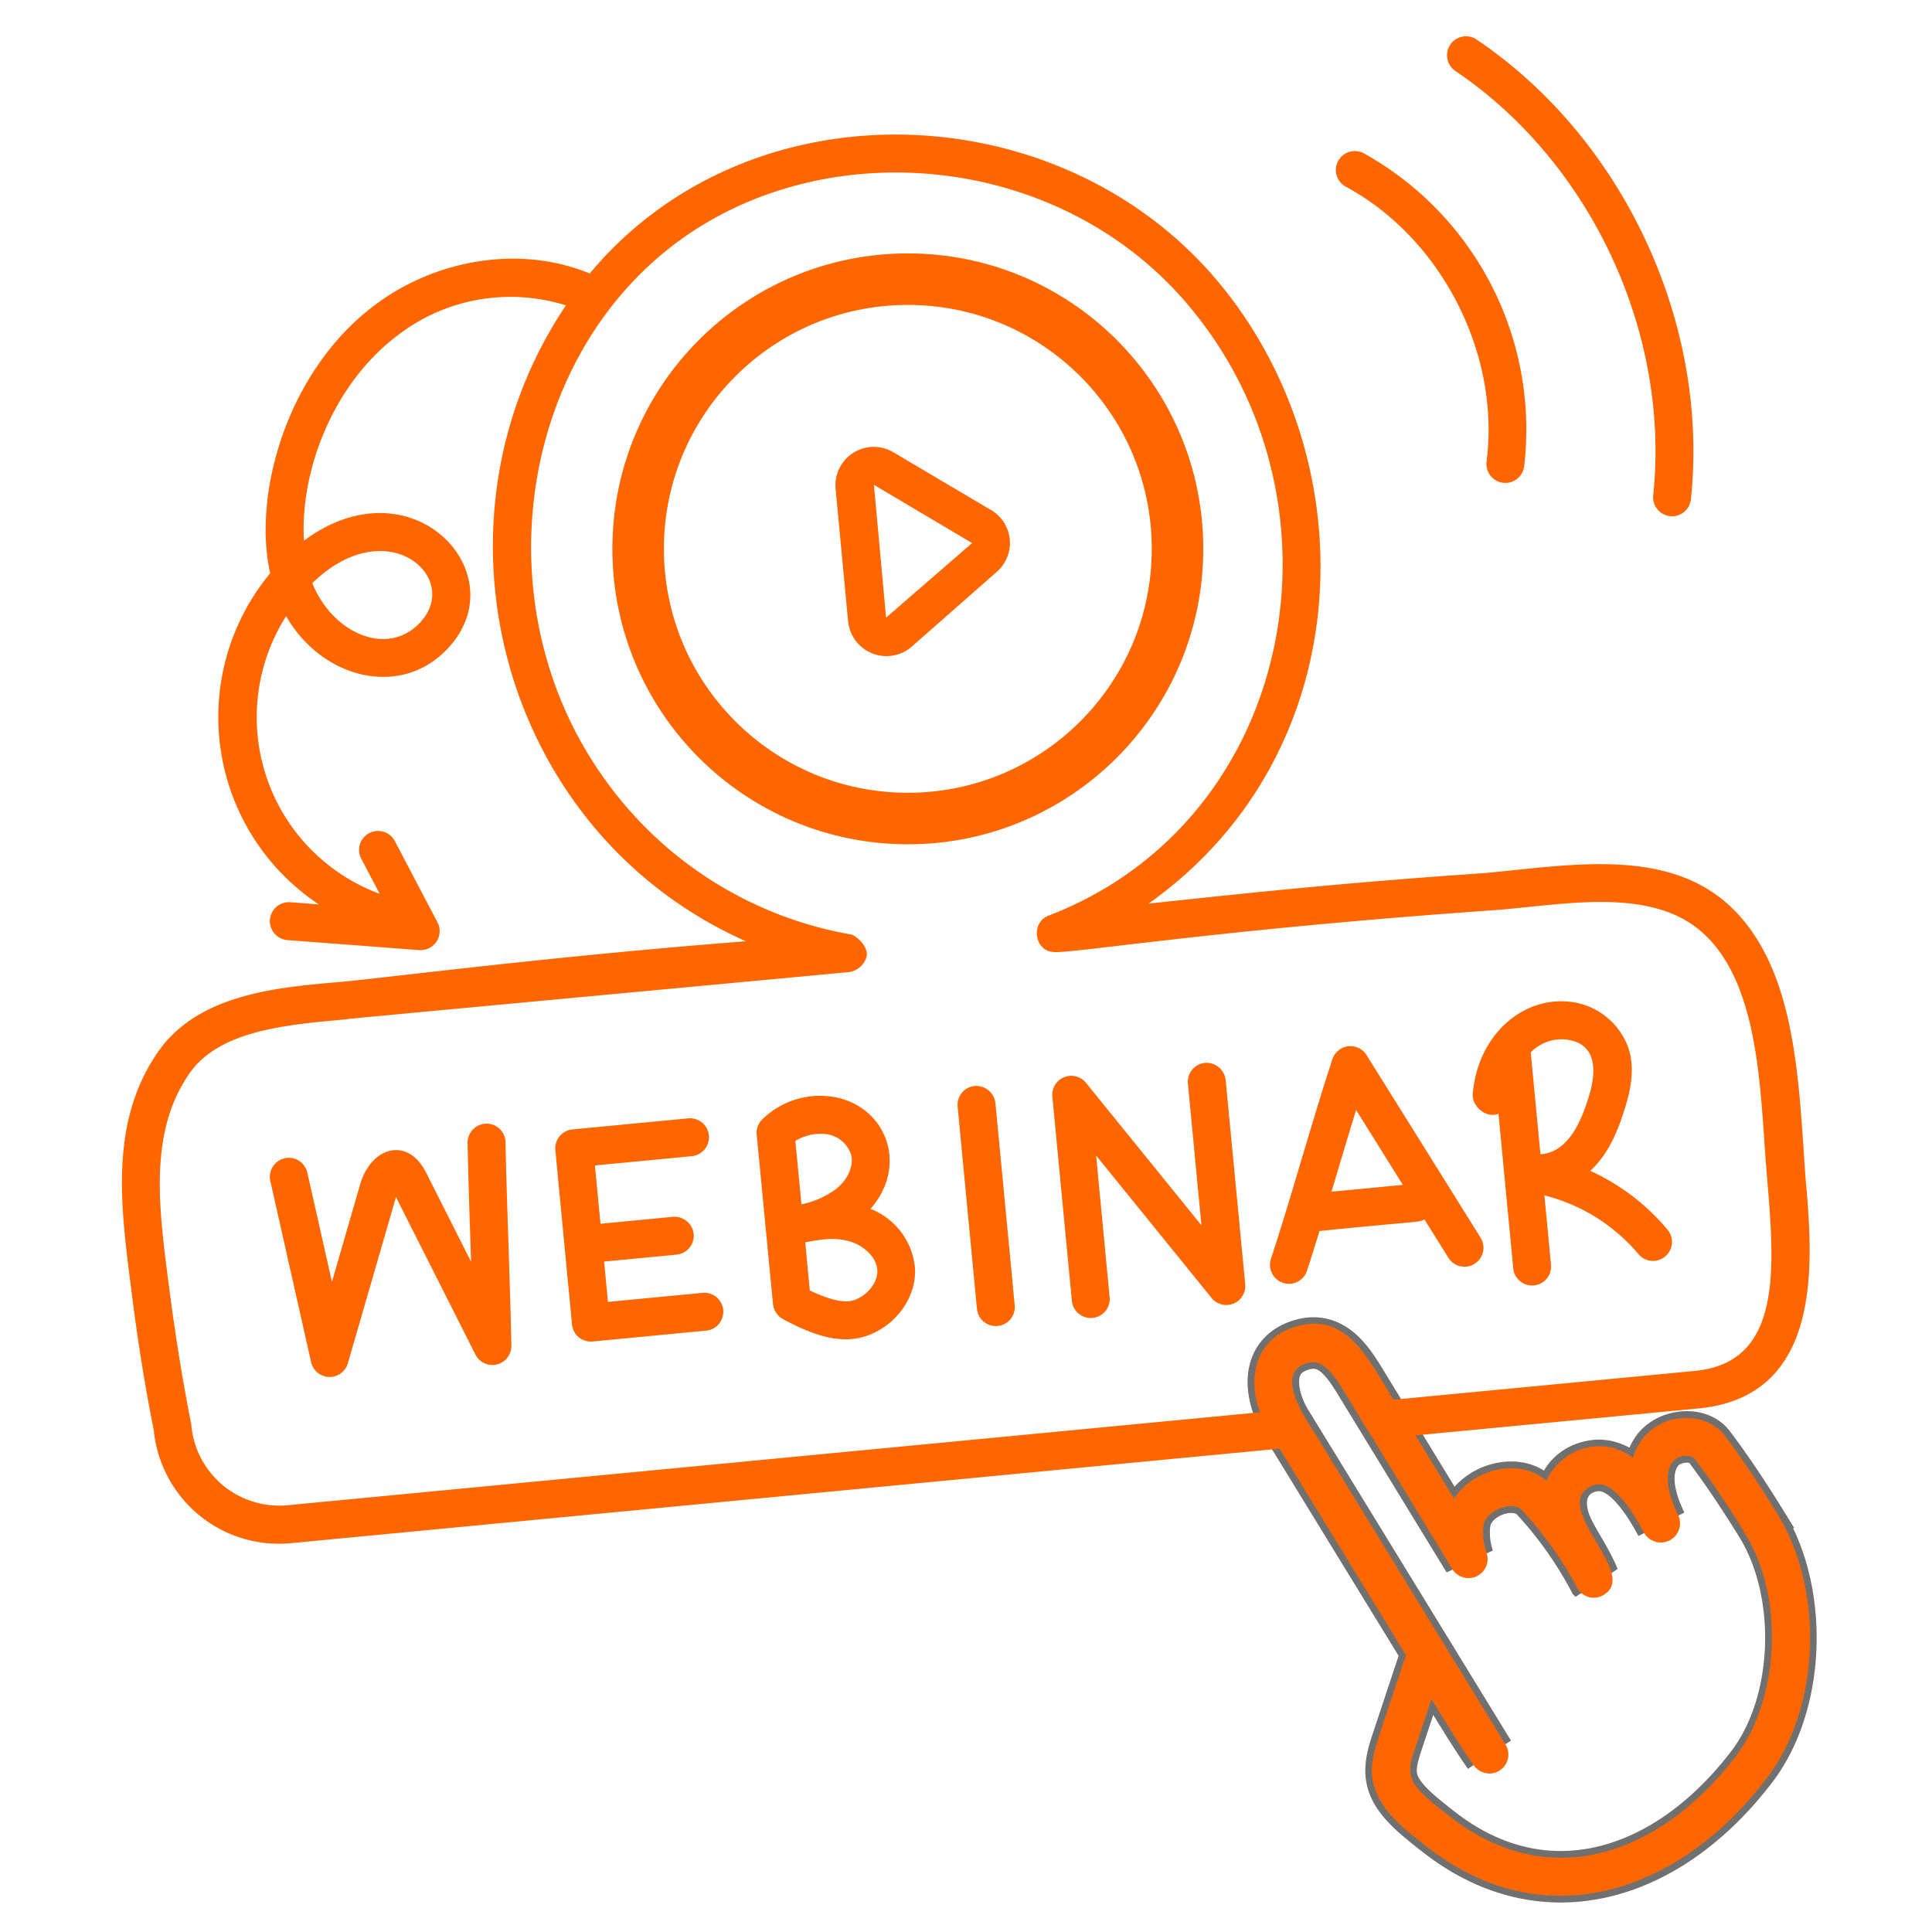 <svg xmlns="http://www.w3.org/2000/svg" xmlns:xlink="http://www.w3.org/1999/xlink" width="300" height="300" viewBox="0 0 300 300"><rect x="0" y="0" width="300" height="300" fill="#333333" stroke="none"/><defs><clipPath id="b"><rect width="300" height="300"></rect></clipPath></defs><g id="a" clip-path="url(#b)"><rect width="300" height="300" fill="#fff"></rect><g transform="translate(-658.823 -445.782)"><g transform="translate(677.756 451.413)"><g transform="translate(80.157 37.717)"><circle cx="41.877" cy="41.877" r="41.877" transform="translate(0 0)" fill="none" stroke="#f60" stroke-width="8"></circle></g><path d="M110.876,65.014c-2.807-4.545-5.584-8.686-8.115-12.006-1.777-2.331-6.435-1.825-8.189.832-2.191,3.318-.975,7.594.734,11.158-2.312-4.265-5.883-9.672-10.419-9-4.261.628-6.792,4.818-3.774,10.552,1.228,2.334,2.744,4.534,3.734,6.979a61.07,61.07,0,0,0-9.1-12.787c-3.259-3.231-10.544-.546-10.965,4.423a12.357,12.357,0,0,0,.629,5.312l-16.1-26.351c-2.344-3.837-4.977-8.711-10.35-6.731-5.485,2.021-4.239,8.244-1.749,12.193l31.373,51.181c-3.448-4.92-6.382-10.331-9.83-15.251L54.283,98.982c-1.572,4.725-1.588,7.213,3.835,11.737q1.485,1.239,3.023,2.414c16.38,12.522,35.33,6.542,48.254-10.413,7.568-9.928,8.04-27.085,1.481-37.706Z" transform="translate(143.698 165.972)" fill="none" stroke="#707070" stroke-width="8"></path><g transform="translate(0 0)"><path d="M35.436,44.332l13.2-11.608a5.932,5.932,0,0,0-.943-9.6L32.549,14.164a5.958,5.958,0,0,0-8.956,5.715l1.945,20.564a5.98,5.98,0,0,0,9.9,3.889Zm9.31-16.086v.059L31.429,39.854,29.543,19.231Z" transform="translate(87.227 50.425)" fill="#f60"></path><path d="M45.235,34.049a2.947,2.947,0,0,0-2.946-2.894h-.055a2.948,2.948,0,0,0-2.891,3c.09,4.932.314,11.578.541,18.442L32.858,38.676c-2.792-5.5-8.485-4-10.2,1.922L18.277,55.72l-3.8-16.871A2.946,2.946,0,1,0,8.73,40.137l6.315,28.052a2.95,2.95,0,0,0,2.785,2.3h.089a2.945,2.945,0,0,0,2.831-2.129l7.472-25.8L40.566,67.021a2.949,2.949,0,0,0,5.576-1.381c-.164-8.97-.74-22.537-.906-31.591Z" transform="translate(14.332 137.695)" fill="#f60"></path><path d="M29.444,30.165a2.948,2.948,0,0,0-2.653,3.217l3,31.4a2.945,2.945,0,1,0,5.864-.564l-3-31.4A3,3,0,0,0,29.444,30.165Z" transform="translate(102.978 132.833)" fill="#f60"></path><path d="M39.083,58.114,24.36,59.524l-.6-6.266,11.256-1.076a2.948,2.948,0,0,0,2.653-3.217,2.991,2.991,0,0,0-3.211-2.653L23.2,47.389l-.866-9.058,15.044-1.439a2.948,2.948,0,0,0-.564-5.869L18.839,32.743a2.948,2.948,0,0,0-2.65,3.217l2.587,27.056a2.943,2.943,0,0,0,3.211,2.653l17.654-1.686a2.948,2.948,0,0,0-.558-5.869Z" transform="translate(51.112 137.004)" fill="#f60"></path><path d="M39.167,47.976c6.065-6.933,2.267-16.292-6.128-17.441A12.792,12.792,0,0,0,22.374,34.07a2.9,2.9,0,0,0-.884,2.357l2.534,26.338a3.068,3.068,0,0,0,1.591,2.357c4.032,2.135,8.433,3.993,12.728,2.652,4.773-1.532,8.072-6.187,7.719-10.724a10.918,10.918,0,0,0-6.894-9.074Zm-10.724-.707-.943-9.84a7.457,7.457,0,0,1,4.773-1.061,4.673,4.673,0,0,1,3.889,3.241c.413,1.709-.53,3.83-2.3,5.244a13.46,13.46,0,0,1-5.421,2.416Zm8.072,14.907c-1.886.589-4.773-.589-6.776-1.532l-.707-7.483c2.171-.362,4.423-.877,6.953-.118,2,.589,4.066,2.3,4.243,4.419.118,1.886-1.532,4.007-3.712,4.714Z" transform="translate(77.074 134.106)" fill="#f60"></path><path d="M52.99,29.556a2.948,2.948,0,0,0-2.653,3.217l2.1,22L34.507,32.652a2.945,2.945,0,0,0-5.219,2.135L32.32,66.51a2.945,2.945,0,1,0,5.864-.564l-2.1-22L54.014,66.067a2.947,2.947,0,0,0,5.219-2.135L56.2,32.209A3,3,0,0,0,52.99,29.556Z" transform="translate(115.188 129.856)" fill="#f60"></path><path d="M37.96,66.021A2.946,2.946,0,0,0,40.759,64c.657-1.993,1.3-4.084,1.952-6.181C58.687,56.2,58.057,56.534,59,56.025l3.748,6a2.947,2.947,0,0,0,5-3.119L50.009,30.5a2.948,2.948,0,0,0-5.3.639c-3.244,9.87-6.346,21.3-9.549,31.015a2.949,2.949,0,0,0,2.8,3.867ZM48.386,39.028l7.26,11.628L44.565,51.715c2.055-6.874,2.981-9.957,3.821-12.687Z" transform="translate(143.254 127.698)" fill="#f60"></path><path d="M44.361,45.405,46.653,69.4a2.945,2.945,0,1,0,5.864-.564L51.489,58.072a28.054,28.054,0,0,1,14.6,9.11,2.946,2.946,0,0,0,4.534-3.763,34.1,34.1,0,0,0-12-9.155c2.771-2.584,4.255-6.1,5.366-9.713.857-2.768,1.594-6.025.587-9.241a10.878,10.878,0,0,0-9.42-7.331c-7.184-.651-14.065,5.258-14.8,14.443-.129,1.623,1.938,3.768,4,2.984Zm14-2.593c-1.233,4.018-3.291,8.611-7.485,8.869L49.366,35.863a6.751,6.751,0,0,1,5.271-2.015c3.725.337,5.58,2.981,3.726,8.965Z" transform="translate(169.391 121.916)" fill="#f60"></path><path d="M261.823,219.28c-3.005-4.891-5.774-9.015-8.249-12.256-3.193-4.164-11.93-3.734-14.2,3.536a8.644,8.644,0,0,0-6.481-1.709,9.183,9.183,0,0,0-6.953,5.3c-4.137-3.712-11.495-1.839-14.318,2.769l-6.01-9.84,43.956-4.184c19.622-1.885,17.736-23.1,16.616-35.825-1.075-14.813-1.341-32.265-11.549-42.012-9.784-9.322-24.8-6.556-38.182-5.3-23,1.572-37.7,3.2-52.268,4.741,33.673-23.936,34.01-70.8,9.256-98.323-25.016-27.693-71.77-28.7-96.036.487,0,0-.008,0-.011,0-10.489-4.36-23.628-2.416-33.35,4.891C30.337,41.785,25.024,61.006,27.78,73.21a34.932,34.932,0,0,0,7.546,51.418l-4.418-.336a2.949,2.949,0,0,0-.449,5.881c23.248,1.752,20.057,1.554,20.686,1.554a2.948,2.948,0,0,0,2.61-4.316L47.136,114.8a2.947,2.947,0,0,0-5.219,2.739l2.858,5.442A29.24,29.24,0,0,1,30.255,79.868c5.629,9.875,18.356,13.047,25.631,4.419C65.648,72.774,49.6,55.849,33.024,68.142,32.394,57.4,37.464,43.87,47.579,36.265A28.657,28.657,0,0,1,73.7,31.615c-22.737,33.8-10.208,81.755,27.937,98.736l-.2.014c-30.187,2.362-53.948,5.459-62.694,6.3-9.84.825-22.037,1.886-28.283,10.724-7.722,11.014-5.9,24.139-4.243,37.122.943,7.6,2.122,15.026,3.477,21.684a19.525,19.525,0,0,0,21.33,17.618l153.495-14.672L204.138,241.2c-4.746,14.29-5.539,15.921-5.244,18.8.413,3.83,3.182,6.6,5.774,8.78,1.061.825,2.063,1.709,3.123,2.475,17.938,13.747,38.756,6.987,52.383-10.96,8.225-10.748,9.04-28.953,1.65-41.011ZM51.408,80.457C46.395,86.473,37.5,82.7,34.32,74.741,45.7,63.661,57.161,73.552,51.408,80.457ZM30.49,217.924a13.709,13.709,0,0,1-14.966-12.551c-2.275-11.475-3.308-20.455-3.653-22.862-1.414-11.2-2.887-22.744,3.418-31.7,4.655-6.6,14.907-7.483,23.982-8.308,8.024-.776-29.072,2.657,78.427-7.365a3.365,3.365,0,0,0,2.7-2.428c.294-1.694-1.8-3.3-2.4-3.406a59.57,59.57,0,0,1-38.876-24.979C60.96,78.211,66.219,40.545,90.605,22.073c22.728-17.153,58.216-14.366,78.459,8.044,27.54,30.621,18.484,81.3-20.419,96.256-2.861,1.106-2.164,5.51.752,5.644,2.675.3,24.465-3.364,67.467-6.426,10.8-.653,25.4-4.175,33.7,3.771,7.483,7.071,8.426,20.623,9.192,31.465.89,15.544,4.951,34.714-10.724,36.238l-46.844,4.478c-4.129-6.833-7.671-14.1-15.791-11.137a8.385,8.385,0,0,0-5.3,5.244,11.719,11.719,0,0,0,.413,7.837Zm224.851,39.007c-11.753,15.278-28.721,21.247-43.957,9.663-6.8-5.2-7.5-6.33-5.833-10.9l2.534-7.66c1.46,2.27,4.264,7.007,6.54,10.194a2.942,2.942,0,0,0,4.95-3.182L191.056,208.5c-.394-1.242-8.139-10.437-2.593-12.551,3.792-1.387,5.294,3.536,10.665,11.785l12.2,20.093a2.964,2.964,0,0,0,5.3-2.593,9.761,9.761,0,0,1-.471-4.007c.2-2.457,4.473-4.071,5.951-2.593a56.871,56.871,0,0,1,8.6,12.079,2.926,2.926,0,0,0,3.83,1.3c5.766-2.883-5.394-11.425-3.064-15.85a3.521,3.521,0,0,1,2.3-1.473c1.414-.236,3.83.943,7.365,7.542a2.981,2.981,0,0,0,5.3-2.711c-1.2-2.457-2.512-6.008-.943-8.249a2.546,2.546,0,0,1,2.121-1,1.98,1.98,0,0,1,1.237.295,133.964,133.964,0,0,1,7.955,11.785c6.069,9.781,5.421,25.513-1.473,34.588Z" transform="translate(-4.756 10.176)" fill="#f60"></path><path d="M38.3,11.064C53.116,19.08,62.291,37.016,60.119,53.72a2.945,2.945,0,1,0,5.841.76A49.089,49.089,0,0,0,41.1,5.886a2.944,2.944,0,1,0-2.8,5.179Z" transform="translate(151.779 12.312)" fill="#f60"></path><path d="M71.69,73.774a2.945,2.945,0,1,0,5.858.621c2.88-27.333-10.5-56.023-33.277-71.387a2.945,2.945,0,1,0-3.3,4.88C62,22.073,74.346,48.553,71.69,73.774Z" transform="translate(166.085 -2.499)" fill="#f60"></path></g></g></g></g></svg>
